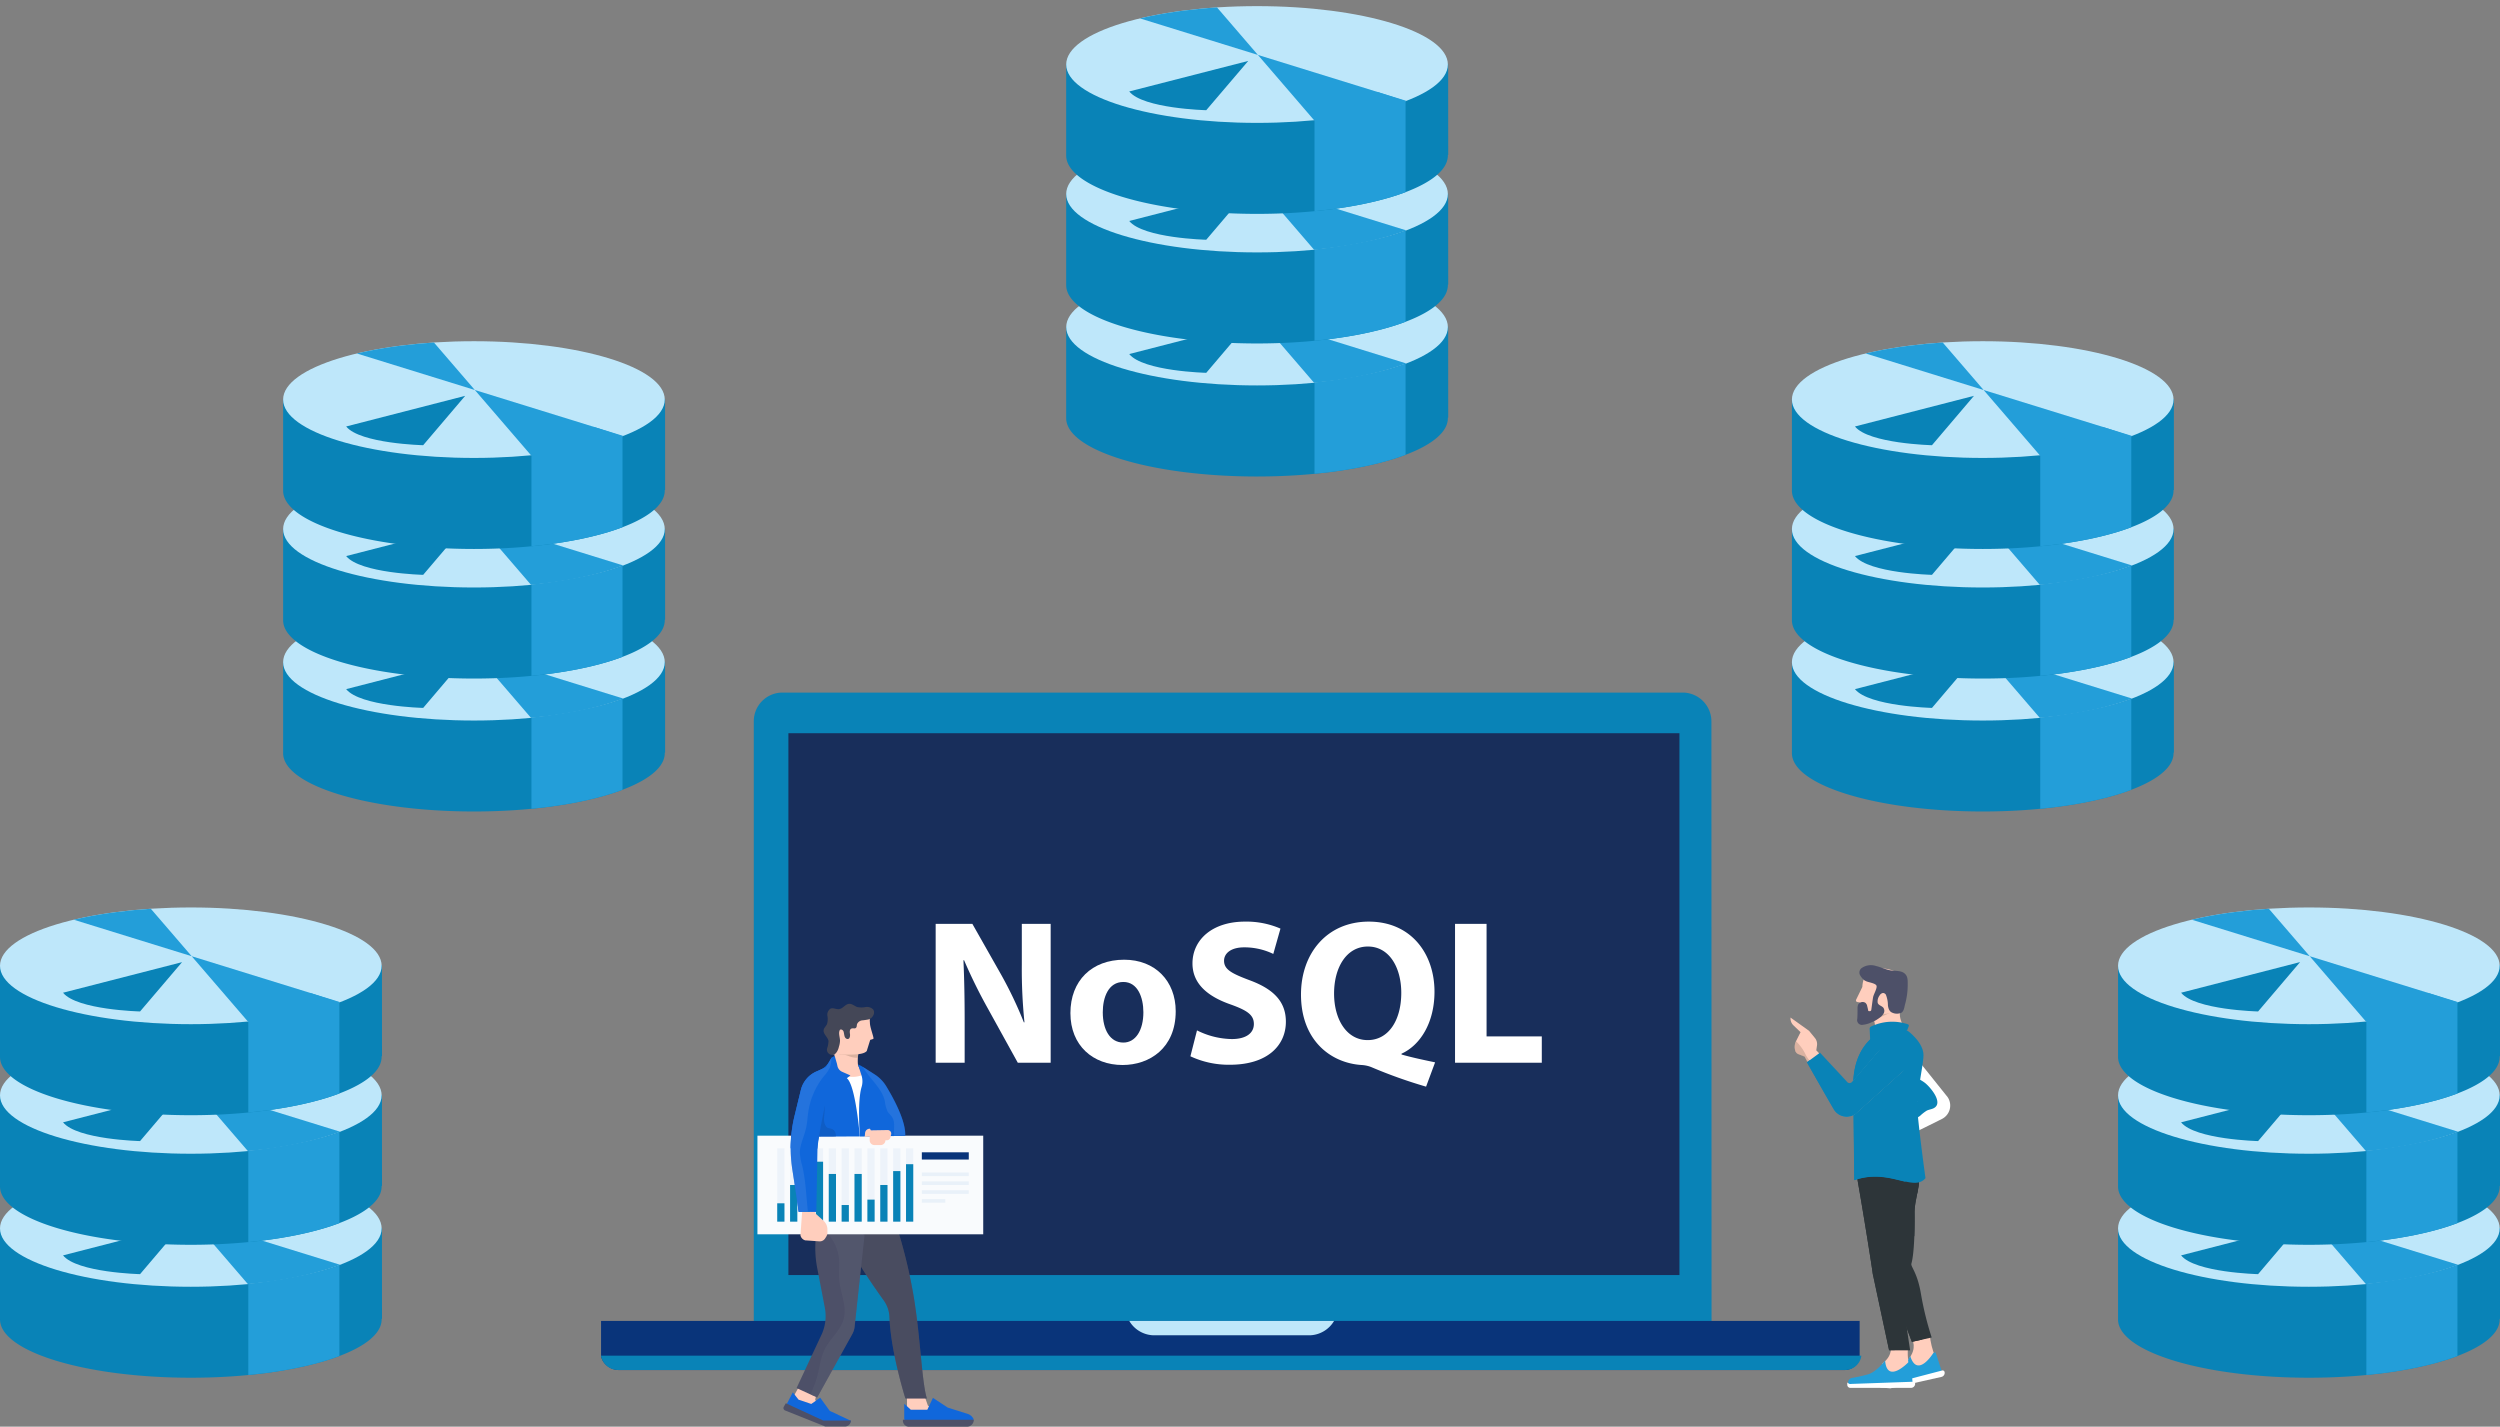 <svg xmlns="http://www.w3.org/2000/svg" xmlns:xlink="http://www.w3.org/1999/xlink" viewBox="0 0 697.58 398.09"><rect x="0" y="0" width="697.58" height="398.09" fill="#808080" stroke="none"/><defs><style>.cls-1{fill:#bee7fa;}.cls-2{fill:none;}.cls-3{fill:#0983b7;}.cls-4{fill:#09347a;}.cls-5{fill:#182e5b;}.cls-6{fill:#fff;}.cls-7{clip-path:url(#clip-path);}.cls-8{fill:#239ed9;}.cls-9{clip-path:url(#clip-path-2);}.cls-10{clip-path:url(#clip-path-3);}.cls-11{clip-path:url(#clip-path-4);}.cls-12{clip-path:url(#clip-path-5);}.cls-13{clip-path:url(#clip-path-6);}.cls-14{clip-path:url(#clip-path-7);}.cls-15{clip-path:url(#clip-path-8);}.cls-16{clip-path:url(#clip-path-9);}.cls-17{clip-path:url(#clip-path-10);}.cls-18{clip-path:url(#clip-path-11);}.cls-19{clip-path:url(#clip-path-12);}.cls-20{clip-path:url(#clip-path-13);}.cls-21{clip-path:url(#clip-path-14);}.cls-22{clip-path:url(#clip-path-15);}.cls-23{clip-path:url(#clip-path-16);}.cls-24{clip-path:url(#clip-path-17);}.cls-25{clip-path:url(#clip-path-18);}.cls-26{clip-path:url(#clip-path-19);}.cls-27{clip-path:url(#clip-path-20);}.cls-28{clip-path:url(#clip-path-21);}.cls-29{clip-path:url(#clip-path-22);}.cls-30{clip-path:url(#clip-path-23);}.cls-31{clip-path:url(#clip-path-24);}.cls-32{clip-path:url(#clip-path-25);}.cls-33{clip-path:url(#clip-path-26);}.cls-34{clip-path:url(#clip-path-27);}.cls-35{clip-path:url(#clip-path-28);}.cls-36{clip-path:url(#clip-path-29);}.cls-37{clip-path:url(#clip-path-30);}.cls-38{fill:#ffcebd;}.cls-39{fill:#1067db;}.cls-40{fill:#4d5068;}.cls-41,.cls-46{fill:#444757;}.cls-41,.cls-42,.cls-45{opacity:0.4;}.cls-43{fill:#5b5e74;}.cls-44{fill:#f9fbfd;}.cls-45,.cls-53{fill:#a58877;}.cls-47{fill:#edf3fa;}.cls-48{fill:#e6e7e8;}.cls-49{fill:#e9f1f9;}.cls-50{fill:#0c4da4;}.cls-51{fill:#4085e2;}.cls-52{fill:#2d3539;}</style><clipPath id="clip-path"><path class="cls-1" d="M697.49,342.77c0,9-23.84,16.28-53.24,16.28S591,351.76,591,342.77s23.84-16.29,53.25-16.29S697.49,333.78,697.49,342.77Z"/></clipPath><clipPath id="clip-path-2"><path class="cls-2" d="M697.58,342.62H676V355.1a158.33,158.33,0,0,0-63.44,0V342.62H591V368h0s0,.1,0,.15c0,9,23.84,16.28,53.25,16.28s53.24-7.28,53.24-16.27c0-.06,0-.16,0-.16h.1Z"/></clipPath><clipPath id="clip-path-3"><path class="cls-1" d="M697.49,305.64c0,9-23.84,16.29-53.24,16.29S591,314.64,591,305.64s23.84-16.28,53.25-16.28S697.49,296.65,697.49,305.64Z"/></clipPath><clipPath id="clip-path-4"><path class="cls-2" d="M697.58,305.51H676V318a158.33,158.33,0,0,0-63.44,0V305.51H591v25.41h0s0,.09,0,.14c0,9,23.84,16.28,53.25,16.28s53.24-7.28,53.24-16.27c0-.06,0-.15,0-.15h.1Z"/></clipPath><clipPath id="clip-path-5"><path class="cls-1" d="M697.49,269.49c0,9-23.84,16.29-53.24,16.29S591,278.49,591,269.49s23.84-16.28,53.25-16.28S697.49,260.5,697.49,269.49Z"/></clipPath><clipPath id="clip-path-6"><path class="cls-2" d="M697.58,269.31H676v12.51a158.33,158.33,0,0,0-63.44,0V269.31H591v25.41h0s0,.12,0,.17c0,9,23.84,16.29,53.25,16.29s53.24-7.3,53.24-16.29c0-.06,0-.17,0-.17h.1Z"/></clipPath><clipPath id="clip-path-7"><path class="cls-1" d="M106.49,342.77c0,9-23.84,16.28-53.24,16.28S0,351.76,0,342.77s23.84-16.29,53.25-16.29S106.49,333.78,106.49,342.77Z"/></clipPath><clipPath id="clip-path-8"><path class="cls-2" d="M106.58,342.62H85V355.1a146.78,146.78,0,0,0-31.72-3.21,145.56,145.56,0,0,0-31.72,3.21V342.62H0V368H0s0,.1,0,.15c0,9,23.84,16.28,53.25,16.28s53.24-7.28,53.24-16.27c0-.06,0-.16,0-.16h.1Z"/></clipPath><clipPath id="clip-path-9"><path class="cls-1" d="M106.49,305.64c0,9-23.84,16.29-53.24,16.29S0,314.64,0,305.64s23.84-16.28,53.25-16.28S106.49,296.65,106.49,305.64Z"/></clipPath><clipPath id="clip-path-10"><path class="cls-2" d="M106.58,305.51H85V318a146.78,146.78,0,0,0-31.72-3.21A145.56,145.56,0,0,0,21.57,318V305.51H0v25.41H0s0,.09,0,.14c0,9,23.84,16.28,53.25,16.28s53.24-7.28,53.24-16.27c0-.06,0-.15,0-.15h.1Z"/></clipPath><clipPath id="clip-path-11"><path class="cls-1" d="M106.49,269.49c0,9-23.84,16.29-53.24,16.29S0,278.49,0,269.49s23.84-16.28,53.25-16.28S106.49,260.5,106.49,269.49Z"/></clipPath><clipPath id="clip-path-12"><path class="cls-2" d="M106.58,269.31H85v12.51a147.41,147.41,0,0,0-31.72-3.21,146.18,146.18,0,0,0-31.72,3.21V269.31H0v25.41H0s0,.12,0,.17c0,9,23.84,16.29,53.25,16.29s53.24-7.3,53.24-16.29c0-.06,0-.17,0-.17h.1Z"/></clipPath><clipPath id="clip-path-13"><path class="cls-1" d="M606.49,184.77c0,9-23.84,16.28-53.24,16.28S500,193.76,500,184.77s23.84-16.29,53.25-16.29S606.49,175.78,606.49,184.77Z"/></clipPath><clipPath id="clip-path-14"><path class="cls-2" d="M606.58,184.62H585V197.1a158.33,158.33,0,0,0-63.44,0V184.62H500V210h0s0,.1,0,.15c0,9,23.84,16.28,53.25,16.28s53.24-7.28,53.24-16.27c0-.06,0-.16,0-.16h.1Z"/></clipPath><clipPath id="clip-path-15"><path class="cls-1" d="M606.49,147.64c0,9-23.84,16.29-53.24,16.29S500,156.64,500,147.64s23.84-16.28,53.25-16.28S606.49,138.65,606.49,147.64Z"/></clipPath><clipPath id="clip-path-16"><path class="cls-2" d="M606.58,147.51H585V160a158.33,158.33,0,0,0-63.44,0V147.51H500v25.41h0s0,.09,0,.14c0,9,23.84,16.28,53.25,16.28s53.24-7.28,53.24-16.27c0-.06,0-.15,0-.15h.1Z"/></clipPath><clipPath id="clip-path-17"><path class="cls-1" d="M606.49,111.49c0,9-23.84,16.29-53.24,16.29S500,120.49,500,111.49s23.84-16.28,53.25-16.28S606.49,102.5,606.49,111.49Z"/></clipPath><clipPath id="clip-path-18"><path class="cls-2" d="M606.58,111.31H585v12.51a158.33,158.33,0,0,0-63.44,0V111.31H500v25.41h0s0,.12,0,.17c0,9,23.84,16.29,53.25,16.29s53.24-7.3,53.24-16.29c0-.06,0-.17,0-.17h.1Z"/></clipPath><clipPath id="clip-path-19"><path class="cls-1" d="M404,91.27c0,9-23.84,16.28-53.24,16.28s-53.25-7.29-53.25-16.28S321.34,75,350.75,75,404,82.28,404,91.27Z"/></clipPath><clipPath id="clip-path-20"><path class="cls-2" d="M404.08,91.12H382.51V103.6a158.33,158.33,0,0,0-63.44,0V91.12H297.5v25.41h0s0,.1,0,.15c0,9,23.84,16.28,53.25,16.28S404,125.68,404,116.69c0-.06,0-.16,0-.16h.1Z"/></clipPath><clipPath id="clip-path-21"><path class="cls-1" d="M404,54.14c0,9-23.84,16.29-53.24,16.29S297.5,63.14,297.5,54.14s23.84-16.28,53.25-16.28S404,45.15,404,54.14Z"/></clipPath><clipPath id="clip-path-22"><path class="cls-2" d="M404.08,54H382.51V66.47a158.33,158.33,0,0,0-63.44,0V54H297.5V79.42h0s0,.09,0,.14c0,9,23.84,16.28,53.25,16.28S404,88.56,404,79.57c0-.06,0-.15,0-.15h.1Z"/></clipPath><clipPath id="clip-path-23"><path class="cls-1" d="M404,18c0,9-23.84,16.29-53.24,16.29S297.5,27,297.5,18,321.34,1.71,350.75,1.71,404,9,404,18Z"/></clipPath><clipPath id="clip-path-24"><path class="cls-2" d="M404.08,17.81H382.51V30.32a158.33,158.33,0,0,0-63.44,0V17.81H297.5V43.22h0s0,.12,0,.17c0,9,23.84,16.29,53.25,16.29S404,52.38,404,43.39c0-.06,0-.17,0-.17h.1Z"/></clipPath><clipPath id="clip-path-25"><path class="cls-1" d="M185.49,184.77c0,9-23.84,16.28-53.24,16.28S79,193.76,79,184.77s23.84-16.29,53.25-16.29S185.49,175.78,185.49,184.77Z"/></clipPath><clipPath id="clip-path-26"><path class="cls-2" d="M185.58,184.62H164V197.1a146.78,146.78,0,0,0-31.72-3.21,145.56,145.56,0,0,0-31.72,3.21V184.62H79V210h0s0,.1,0,.15c0,9,23.84,16.28,53.25,16.28s53.24-7.28,53.24-16.27c0-.06,0-.16,0-.16h.1Z"/></clipPath><clipPath id="clip-path-27"><path class="cls-1" d="M185.49,147.64c0,9-23.84,16.29-53.24,16.29S79,156.64,79,147.64s23.84-16.28,53.25-16.28S185.49,138.65,185.49,147.64Z"/></clipPath><clipPath id="clip-path-28"><path class="cls-2" d="M185.58,147.51H164V160a146.78,146.78,0,0,0-31.72-3.21A145.56,145.56,0,0,0,100.57,160V147.51H79v25.41h0s0,.09,0,.14c0,9,23.84,16.28,53.25,16.28s53.24-7.28,53.24-16.27c0-.06,0-.15,0-.15h.1Z"/></clipPath><clipPath id="clip-path-29"><path class="cls-1" d="M185.49,111.49c0,9-23.84,16.29-53.24,16.29S79,120.49,79,111.49s23.84-16.28,53.25-16.28S185.49,102.5,185.49,111.49Z"/></clipPath><clipPath id="clip-path-30"><path class="cls-2" d="M185.58,111.31H164v12.51a147.41,147.41,0,0,0-31.72-3.21,146.18,146.18,0,0,0-31.72,3.21V111.31H79v25.41h0s0,.12,0,.17c0,9,23.84,16.29,53.25,16.29s53.24-7.3,53.24-16.29c0-.06,0-.17,0-.17h.1Z"/></clipPath></defs><title>Nosql database</title><g id="Layer_2" data-name="Layer 2"><g id="Layer_1-2" data-name="Layer 1"><path class="cls-3" d="M477.58,372.74a8.05,8.05,0,0,1-8,8.09H218.33a8,8,0,0,1-8-8.09V201.34a8,8,0,0,1,8-8.09H469.54a8.05,8.05,0,0,1,8,8.09Z"/><path class="cls-4" d="M167.71,368.58v9.48c0,2,2.3,4.23,5,4.23H514.61a4.23,4.23,0,0,0,4.29-4.23v-9.48Z"/><path class="cls-3" d="M167.69,378.27a4.86,4.86,0,0,0,5.05,4H514.61a4.56,4.56,0,0,0,4.77-4Z"/><path class="cls-1" d="M315.1,368.58a8.14,8.14,0,0,0,6.52,4h44.11a8.14,8.14,0,0,0,6.52-4Z"/><rect class="cls-5" x="219.99" y="204.59" width="248.63" height="151.19"/><path class="cls-6" d="M261.08,296.54V257.79h10.24l8.05,14.2a111.33,111.33,0,0,1,6.32,13.28h.17a144.94,144.94,0,0,1-.74-16.15V257.79h8.05v38.75H284l-8.28-15A144.78,144.78,0,0,1,269,267.91l-.17.06c.23,5.11.34,10.58.34,16.9v11.67Z"/><path class="cls-6" d="M328.06,282.17c0,10.29-7.3,15-14.83,15-8.22,0-14.55-5.4-14.55-14.48s6-14.9,15-14.9C322.31,267.79,328.06,273.72,328.06,282.17Zm-20.35.29c0,4.82,2,8.45,5.75,8.45,3.39,0,5.58-3.4,5.58-8.45,0-4.2-1.61-8.46-5.58-8.46C309.26,274,307.71,278.32,307.71,282.46Z"/><path class="cls-6" d="M334,287.51a22.33,22.33,0,0,0,9.72,2.42c4,0,6.15-1.67,6.15-4.2s-1.84-3.79-6.5-5.46c-6.44-2.24-10.63-5.81-10.63-11.44,0-6.61,5.52-11.67,14.66-11.67a23.83,23.83,0,0,1,9.89,1.95l-2,7.07a18.51,18.51,0,0,0-8.11-1.84c-3.79,0-5.63,1.73-5.63,3.74,0,2.47,2.18,3.57,7.19,5.46,6.84,2.53,10.06,6.1,10.06,11.56,0,6.5-5,12-15.64,12a25.28,25.28,0,0,1-11-2.36Z"/><path class="cls-6" d="M397.92,303.21a135.22,135.22,0,0,1-15.3-5.46,8.64,8.64,0,0,0-2.7-.58c-8.74-.57-16.9-7-16.9-19.66,0-11.61,7.36-20.35,18.91-20.35,11.85,0,18.34,9,18.34,19.55,0,8.79-4.08,15-9.2,17.3v.23c3,.86,6.33,1.55,9.37,2.19ZM391,277.05c0-7.07-3.34-12.94-9.32-12.94s-9.43,5.87-9.43,13.11,3.51,13,9.37,13S391,284.64,391,277.05Z"/><path class="cls-6" d="M406,257.79h8.8v31.39h15.41v7.36H406Z"/><path class="cls-3" d="M697.58,342.62H676V355.1a158.33,158.33,0,0,0-63.44,0V342.62H591V368h0s0,.1,0,.15c0,9,23.84,16.28,53.25,16.28s53.24-7.28,53.24-16.27c0-.06,0-.16,0-.16h.1Z"/><path class="cls-1" d="M697.49,342.77c0,9-23.84,16.28-53.24,16.28S591,351.76,591,342.77s23.84-16.29,53.25-16.29S697.49,333.78,697.49,342.77Z"/><g class="cls-7"><polygon class="cls-8" points="603.46 327.39 689.92 354.16 663.54 362.22 631.3 324.77 603.46 327.39"/></g><g class="cls-9"><path class="cls-8" d="M685.7,389.42H660.29V358.29c19.92-2.5,25.41-5.31,25.41-5.31Z"/></g><path class="cls-3" d="M608.59,350.29c3.9,4.81,21.49,5.24,21.49,5.24l11.72-13.79Z"/><path class="cls-3" d="M697.58,305.51H676V318a158.33,158.33,0,0,0-63.44,0V305.51H591v25.41h0s0,.09,0,.14c0,9,23.84,16.28,53.25,16.28s53.24-7.28,53.24-16.27c0-.06,0-.15,0-.15h.1Z"/><path class="cls-1" d="M697.49,305.64c0,9-23.84,16.29-53.24,16.29S591,314.64,591,305.64s23.84-16.28,53.25-16.28S697.49,296.65,697.49,305.64Z"/><g class="cls-10"><polygon class="cls-8" points="603.46 290.27 689.92 317.03 663.54 325.1 631.3 287.65 603.46 290.27"/></g><g class="cls-11"><path class="cls-8" d="M685.7,352.31H660.29V321.17c19.92-2.5,25.41-5.31,25.41-5.31Z"/></g><path class="cls-3" d="M608.59,313.16c3.9,4.81,21.49,5.24,21.49,5.24l11.72-13.78Z"/><path class="cls-3" d="M697.58,269.31H676v12.51a158.33,158.33,0,0,0-63.44,0V269.31H591v25.41h0s0,.12,0,.17c0,9,23.84,16.29,53.25,16.29s53.24-7.3,53.24-16.29c0-.06,0-.17,0-.17h.1Z"/><path class="cls-1" d="M697.49,269.49c0,9-23.84,16.29-53.24,16.29S591,278.49,591,269.49s23.84-16.28,53.25-16.28S697.49,260.5,697.49,269.49Z"/><g class="cls-12"><polygon class="cls-8" points="603.46 254.12 689.92 280.88 663.54 288.95 631.3 251.5 603.46 254.12"/></g><g class="cls-13"><polygon class="cls-8" points="685.7 316.3 660.29 316.3 660.29 277.17 677.84 277.17 685.7 279.71 685.7 316.3"/></g><path class="cls-3" d="M608.59,277c3.9,4.8,21.49,5.23,21.49,5.23l11.72-13.78Z"/><path class="cls-3" d="M106.58,342.62H85V355.1a146.78,146.78,0,0,0-31.72-3.21,145.56,145.56,0,0,0-31.72,3.21V342.62H0V368H0s0,.1,0,.15c0,9,23.84,16.28,53.25,16.28s53.24-7.28,53.24-16.27c0-.06,0-.16,0-.16h.1Z"/><path class="cls-1" d="M106.49,342.77c0,9-23.84,16.28-53.24,16.28S0,351.76,0,342.77s23.84-16.29,53.25-16.29S106.49,333.78,106.49,342.77Z"/><g class="cls-14"><polygon class="cls-8" points="12.46 327.39 98.92 354.16 72.54 362.22 40.3 324.77 12.46 327.39"/></g><g class="cls-15"><path class="cls-8" d="M94.7,389.42H69.29V358.29C89.21,355.79,94.7,353,94.7,353Z"/></g><path class="cls-3" d="M17.59,350.29c3.9,4.81,21.49,5.24,21.49,5.24L50.8,341.74Z"/><path class="cls-3" d="M106.58,305.51H85V318a146.78,146.78,0,0,0-31.72-3.21A145.56,145.56,0,0,0,21.57,318V305.51H0v25.41H0s0,.09,0,.14c0,9,23.84,16.28,53.25,16.28s53.24-7.28,53.24-16.27c0-.06,0-.15,0-.15h.1Z"/><path class="cls-1" d="M106.49,305.64c0,9-23.84,16.29-53.24,16.29S0,314.64,0,305.64s23.84-16.28,53.25-16.28S106.49,296.65,106.49,305.64Z"/><g class="cls-16"><polygon class="cls-8" points="12.46 290.27 98.92 317.03 72.54 325.1 40.3 287.65 12.46 290.27"/></g><g class="cls-17"><path class="cls-8" d="M94.7,352.31H69.29V321.17c19.92-2.5,25.41-5.31,25.41-5.31Z"/></g><path class="cls-3" d="M17.59,313.16c3.9,4.81,21.49,5.24,21.49,5.24L50.8,304.62Z"/><path class="cls-3" d="M106.58,269.31H85v12.51a147.41,147.41,0,0,0-31.72-3.21,146.18,146.18,0,0,0-31.72,3.21V269.31H0v25.41H0s0,.12,0,.17c0,9,23.84,16.29,53.25,16.29s53.24-7.3,53.24-16.29c0-.06,0-.17,0-.17h.1Z"/><path class="cls-1" d="M106.49,269.49c0,9-23.84,16.29-53.24,16.29S0,278.49,0,269.49s23.84-16.28,53.25-16.28S106.49,260.5,106.49,269.49Z"/><g class="cls-18"><polygon class="cls-8" points="12.46 254.12 98.92 280.88 72.54 288.95 40.3 251.5 12.46 254.12"/></g><g class="cls-19"><polygon class="cls-8" points="94.7 316.3 69.29 316.3 69.29 277.17 86.84 277.17 94.7 279.71 94.7 316.3"/></g><path class="cls-3" d="M17.59,277c3.9,4.8,21.49,5.23,21.49,5.23L50.8,268.47Z"/><path class="cls-3" d="M606.58,184.62H585V197.1a158.33,158.33,0,0,0-63.44,0V184.62H500V210h0s0,.1,0,.15c0,9,23.84,16.28,53.25,16.28s53.24-7.28,53.24-16.27c0-.06,0-.16,0-.16h.1Z"/><path class="cls-1" d="M606.49,184.77c0,9-23.84,16.28-53.24,16.28S500,193.76,500,184.77s23.84-16.29,53.25-16.29S606.49,175.78,606.49,184.77Z"/><g class="cls-20"><polygon class="cls-8" points="512.46 169.39 598.92 196.16 572.54 204.22 540.3 166.77 512.46 169.39"/></g><g class="cls-21"><path class="cls-8" d="M594.7,231.42H569.29V200.29c19.92-2.5,25.41-5.31,25.41-5.31Z"/></g><path class="cls-3" d="M517.59,192.29c3.9,4.81,21.49,5.24,21.49,5.24l11.72-13.79Z"/><path class="cls-3" d="M606.58,147.51H585V160a158.33,158.33,0,0,0-63.44,0V147.51H500v25.41h0s0,.09,0,.14c0,9,23.84,16.28,53.25,16.28s53.24-7.28,53.24-16.27c0-.06,0-.15,0-.15h.1Z"/><path class="cls-1" d="M606.49,147.64c0,9-23.84,16.29-53.24,16.29S500,156.64,500,147.64s23.84-16.28,53.25-16.28S606.49,138.65,606.49,147.64Z"/><g class="cls-22"><polygon class="cls-8" points="512.46 132.27 598.92 159.03 572.54 167.1 540.3 129.65 512.46 132.27"/></g><g class="cls-23"><path class="cls-8" d="M594.7,194.31H569.29V163.17c19.92-2.5,25.41-5.31,25.41-5.31Z"/></g><path class="cls-3" d="M517.59,155.16c3.9,4.81,21.49,5.24,21.49,5.24l11.72-13.78Z"/><path class="cls-3" d="M606.58,111.31H585v12.51a158.33,158.33,0,0,0-63.44,0V111.31H500v25.41h0s0,.12,0,.17c0,9,23.84,16.29,53.25,16.29s53.24-7.3,53.24-16.29c0-.06,0-.17,0-.17h.1Z"/><path class="cls-1" d="M606.49,111.49c0,9-23.84,16.29-53.24,16.29S500,120.49,500,111.49s23.84-16.28,53.25-16.28S606.49,102.5,606.49,111.49Z"/><g class="cls-24"><polygon class="cls-8" points="512.46 96.12 598.92 122.89 572.54 130.95 540.3 93.5 512.46 96.12"/></g><g class="cls-25"><polygon class="cls-8" points="594.7 158.29 569.29 158.29 569.29 119.17 586.84 119.17 594.7 121.71 594.7 158.29"/></g><path class="cls-3" d="M517.59,119c3.9,4.8,21.49,5.23,21.49,5.23l11.72-13.78Z"/><path class="cls-3" d="M404.08,91.12H382.51V103.6a158.33,158.33,0,0,0-63.44,0V91.12H297.5v25.41h0s0,.1,0,.15c0,9,23.84,16.28,53.25,16.28S404,125.68,404,116.69c0-.06,0-.16,0-.16h.1Z"/><path class="cls-1" d="M404,91.27c0,9-23.84,16.28-53.24,16.28s-53.25-7.29-53.25-16.28S321.34,75,350.75,75,404,82.28,404,91.27Z"/><g class="cls-26"><polygon class="cls-8" points="309.96 75.89 396.42 102.66 370.04 110.72 337.8 73.27 309.96 75.89"/></g><g class="cls-27"><path class="cls-8" d="M392.2,137.92H366.79V106.79c19.92-2.5,25.41-5.31,25.41-5.31Z"/></g><path class="cls-3" d="M315.09,98.79c3.9,4.81,21.49,5.24,21.49,5.24L348.3,90.24Z"/><path class="cls-3" d="M404.08,54H382.51V66.47a158.33,158.33,0,0,0-63.44,0V54H297.5V79.42h0s0,.09,0,.14c0,9,23.84,16.28,53.25,16.28S404,88.56,404,79.57c0-.06,0-.15,0-.15h.1Z"/><path class="cls-1" d="M404,54.14c0,9-23.84,16.29-53.24,16.29S297.5,63.14,297.5,54.14s23.84-16.28,53.25-16.28S404,45.15,404,54.14Z"/><g class="cls-28"><polygon class="cls-8" points="309.96 38.77 396.42 65.53 370.04 73.6 337.8 36.15 309.96 38.77"/></g><g class="cls-29"><path class="cls-8" d="M392.2,100.81H366.79V69.67c19.92-2.5,25.41-5.31,25.41-5.31Z"/></g><path class="cls-3" d="M315.09,61.66c3.9,4.81,21.49,5.24,21.49,5.24L348.3,53.12Z"/><path class="cls-3" d="M404.08,17.81H382.51V30.32a158.33,158.33,0,0,0-63.44,0V17.81H297.5V43.22h0s0,.12,0,.17c0,9,23.84,16.29,53.25,16.29S404,52.38,404,43.39c0-.06,0-.17,0-.17h.1Z"/><path class="cls-1" d="M404,18c0,9-23.84,16.29-53.24,16.29S297.5,27,297.5,18,321.34,1.71,350.75,1.71,404,9,404,18Z"/><g class="cls-30"><polygon class="cls-8" points="309.96 2.62 396.42 29.39 370.04 37.45 337.8 0 309.96 2.62"/></g><g class="cls-31"><polygon class="cls-8" points="392.2 64.8 366.79 64.8 366.79 25.67 384.34 25.67 392.2 28.21 392.2 64.8"/></g><path class="cls-3" d="M315.09,25.52c3.9,4.8,21.49,5.23,21.49,5.23L348.3,17Z"/><path class="cls-3" d="M185.58,184.62H164V197.1a146.78,146.78,0,0,0-31.72-3.21,145.56,145.56,0,0,0-31.72,3.21V184.62H79V210h0s0,.1,0,.15c0,9,23.84,16.28,53.25,16.28s53.24-7.28,53.24-16.27c0-.06,0-.16,0-.16h.1Z"/><path class="cls-1" d="M185.49,184.77c0,9-23.84,16.28-53.24,16.28S79,193.76,79,184.77s23.84-16.29,53.25-16.29S185.49,175.78,185.49,184.77Z"/><g class="cls-32"><polygon class="cls-8" points="91.46 169.39 177.92 196.16 151.54 204.22 119.3 166.77 91.46 169.39"/></g><g class="cls-33"><path class="cls-8" d="M173.7,231.42H148.29V200.29c19.92-2.5,25.41-5.31,25.41-5.31Z"/></g><path class="cls-3" d="M96.59,192.29c3.9,4.81,21.49,5.24,21.49,5.24l11.72-13.79Z"/><path class="cls-3" d="M185.58,147.51H164V160a146.78,146.78,0,0,0-31.72-3.21A145.56,145.56,0,0,0,100.57,160V147.51H79v25.41h0s0,.09,0,.14c0,9,23.84,16.28,53.25,16.28s53.24-7.28,53.24-16.27c0-.06,0-.15,0-.15h.1Z"/><path class="cls-1" d="M185.49,147.64c0,9-23.84,16.29-53.24,16.29S79,156.64,79,147.64s23.84-16.28,53.25-16.28S185.49,138.65,185.49,147.64Z"/><g class="cls-34"><polygon class="cls-8" points="91.46 132.27 177.92 159.03 151.54 167.1 119.3 129.65 91.46 132.27"/></g><g class="cls-35"><path class="cls-8" d="M173.7,194.31H148.29V163.17c19.92-2.5,25.41-5.31,25.41-5.31Z"/></g><path class="cls-3" d="M96.59,155.16c3.9,4.81,21.49,5.24,21.49,5.24l11.72-13.78Z"/><path class="cls-3" d="M185.58,111.31H164v12.51a147.41,147.41,0,0,0-31.72-3.21,146.18,146.18,0,0,0-31.72,3.21V111.31H79v25.41h0s0,.12,0,.17c0,9,23.84,16.29,53.25,16.29s53.24-7.3,53.24-16.29c0-.06,0-.17,0-.17h.1Z"/><path class="cls-1" d="M185.49,111.49c0,9-23.84,16.29-53.24,16.29S79,120.49,79,111.49s23.84-16.28,53.25-16.28S185.49,102.5,185.49,111.49Z"/><g class="cls-36"><polygon class="cls-8" points="91.46 96.12 177.92 122.89 151.54 130.95 119.3 93.5 91.46 96.12"/></g><g class="cls-37"><polygon class="cls-8" points="173.7 158.29 148.29 158.29 148.29 119.17 165.84 119.17 173.7 121.71 173.7 158.29"/></g><path class="cls-3" d="M96.59,119c3.9,4.8,21.49,5.23,21.49,5.23l11.72-13.78Z"/><polygon class="cls-38" points="253.08 394.5 262.22 394.5 258.91 392.2 258.17 390.08 253.08 390.08 253.08 394.5"/><path class="cls-39" d="M252.31,391.69v4a1.36,1.36,0,0,0,1.36,1.36H266.4l5.33-.92h0a2.77,2.77,0,0,0-1.74-1.62l-5.53-1.74-4.14-2.72-1.57,3.31h-4.6Z"/><path class="cls-40" d="M253.6,398.09h16.2a1.93,1.93,0,0,0,1.93-1.93H251.94v.27A1.67,1.67,0,0,0,253.6,398.09Z"/><path class="cls-40" d="M250.36,342.69a145.26,145.26,0,0,1,4.74,20c1.73,10.85,2.16,23.21,3.53,27.52h-6s-4.09-12.94-4.44-22.7a8.58,8.58,0,0,0-1.65-4.73c-3.54-4.91-11.57-16.52-11.26-20.45Z"/><path class="cls-41" d="M250.36,342.69a145.26,145.26,0,0,1,4.74,20c1.73,10.85,2.16,23.21,3.53,27.52h-6s-4.09-12.94-4.44-22.7a8.58,8.58,0,0,0-1.65-4.73c-3.54-4.91-11.57-16.52-11.26-20.45Z"/><polygon class="cls-38" points="221.1 390.26 229.05 394.23 227.47 390.52 227.97 388.33 223.66 385.62 221.1 390.26"/><path class="cls-39" d="M221.22,388.51,219.41,392a1.26,1.26,0,0,0,.71,1.77l11.41,3.87h5.16a2.54,2.54,0,0,0,.74-1.2l-5.9-2.76L228.86,390l-2.49,1.75-3.55-1.2Z"/><path class="cls-40" d="M219.27,391.55l-.58,1a.73.73,0,0,0,.34,1l11.22,4.48h5.52a1.66,1.66,0,0,0,1.66-1.66h-7.74Z"/><path class="cls-40" d="M228.29,340.27l-.53,4a29.5,29.5,0,0,0,.27,9.56l2.12,11.05a12.39,12.39,0,0,1-.79,7.26l-7.09,15.17,5.74,2.64,9.82-17.72a5.31,5.31,0,0,0,.62-1.95l3.14-29.07Z"/><g class="cls-42"><path class="cls-43" d="M239.2,342.65c-.57-.6-1.17-1.2-1.8-1.75l-9.11-.63-.21,1.59a12.47,12.47,0,0,1,6.06,9.62c.13,1.75-.13,3.51,0,5.26.25,3.84,2.28,7.66,1.26,11.37-.86,3.13-3.67,5.31-5.17,8.2s-1.56,6.21-2.64,9.24c-.41,1.17-1,2.36-1.35,3.55l1.78.82,9.82-17.72a5.31,5.31,0,0,0,.62-1.95l2.75-25.42C240.55,344.09,239.88,343.36,239.2,342.65Z"/></g><path class="cls-38" d="M240.64,317.09l-9.18,0,1.46-24h5.46a17.56,17.56,0,0,1,2-.17,2.08,2.08,0,0,0-.93,1.42,12.85,12.85,0,0,0-.07,2.57c0,.73,2.19,4,2.19,4.67S240.64,316.3,240.64,317.09Z"/><path class="cls-6" d="M232.57,299c-.43,7.11-1.11,18.15-1.11,18.15l9.18,0c0-.79,1-14.68,1-15.47a6.72,6.72,0,0,0-.8-1.8C237.6,301.3,234.25,299.92,232.57,299Z"/><rect class="cls-44" x="211.35" y="316.89" width="63" height="27.52"/><path class="cls-45" d="M238.38,293.13h-5.46l1.33,1.1c2.49,0,2.55.78,4.52.92l.62,0a5.68,5.68,0,0,1,.08-.81,2.08,2.08,0,0,1,.93-1.42A17.56,17.56,0,0,0,238.38,293.13Z"/><path class="cls-38" d="M241.85,293.27c-.63.72-2.07.86-3,.93-2.11.16-4.28,0-6.4,0V283h10.29a15.13,15.13,0,0,0,0,2.48c0,1.09,1,3.67,1,4.29,0,.2-.93.35-.93.41Z"/><path class="cls-46" d="M243.63,281.67a2.42,2.42,0,0,0-2.12-.67,5.92,5.92,0,0,1-2.3,0c-.76-.25-1.4-.93-2.2-.9-1.09,0-1.77,1.32-2.85,1.48-.8.11-1.65-.45-2.4-.14a2,2,0,0,0-.89,2,4.89,4.89,0,0,1-.11,2.32c-.26.57-.81,1-.93,1.61-.22,1.14,1.18,2,1.35,3.12a6.9,6.9,0,0,1-.4,2.08,1.41,1.41,0,0,0,.65,1.54h0a1.39,1.39,0,0,0,1.8-.24,4,4,0,0,0,.85-1.78,6,6,0,0,0,.31-1.66c0-1.06-.56-2.22,0-3.1.39-.22.88.13,1,.54s.15.88.28,1.31.53.83,1,.72.58-.86.5-1.41-.12-1.25.38-1.47.9.08,1.24-.18.24-.69.35-1.06a1.76,1.76,0,0,1,1.4-1.06,18.33,18.33,0,0,0,1.83-.27C243.51,284.09,244.35,282.62,243.63,281.67Z"/><path class="cls-39" d="M232.92,294.68l-.9.47-.56,1a6.12,6.12,0,0,1-2.76,2.47l-1,.43a7.61,7.61,0,0,0-4.26,5.13l-1.74,7.15a38.68,38.68,0,0,0-.66,15l1.8,11.84h4.9l.32-17.62a16.06,16.06,0,0,1,.28-2.77l.11-.62,11.46-.06s-1.14-14.36-3.62-16.24l1-.78-2.27-1a2.3,2.3,0,0,1-1.36-1.68c-.06-.28-.11-.56-.18-.78Z"/><path class="cls-39" d="M239.4,297l1,.48,3.65,2.33a10.21,10.21,0,0,1,3.18,3.23c2,3.27,5.57,9.74,5.35,13.9l-12.63.2s-.79-9.67.46-13.83a5.4,5.4,0,0,0,0-3.16Z"/><path class="cls-38" d="M241.28,317.23l.11-1.13a1.3,1.3,0,0,1,1.35-1.15h0l.26.45,4.66-.08a1,1,0,0,1,1,1.23l-.22.87a1,1,0,0,1-1,.75h-.38a1.33,1.33,0,0,1-1.33,1.34H244a1.33,1.33,0,0,1-1.33-1.33v-1.06Z"/><rect class="cls-47" x="216.87" y="320.42" width="2.02" height="20.46"/><rect class="cls-47" x="220.46" y="320.42" width="2.02" height="20.46"/><rect class="cls-48" x="224.06" y="320.42" width="2.02" height="20.46"/><rect class="cls-47" x="227.65" y="320.42" width="2.02" height="20.46"/><rect class="cls-47" x="231.25" y="320.42" width="2.02" height="20.46"/><rect class="cls-47" x="234.84" y="320.42" width="2.02" height="20.46"/><rect class="cls-47" x="238.43" y="320.42" width="2.02" height="20.46"/><rect class="cls-47" x="242.03" y="320.42" width="2.02" height="20.46"/><rect class="cls-47" x="245.62" y="320.42" width="2.02" height="20.46"/><rect class="cls-47" x="249.22" y="320.42" width="2.02" height="20.46"/><rect class="cls-47" x="252.81" y="320.42" width="2.02" height="20.46"/><rect class="cls-3" x="216.87" y="335.76" width="2.02" height="5.12"/><rect class="cls-3" x="220.46" y="330.65" width="2.02" height="10.23"/><rect class="cls-3" x="224.06" y="330.65" width="2.02" height="10.23"/><rect class="cls-3" x="227.65" y="324.15" width="2.02" height="16.73"/><rect class="cls-3" x="231.25" y="327.57" width="2.02" height="13.31"/><rect class="cls-3" x="234.84" y="336.24" width="2.02" height="4.64"/><rect class="cls-3" x="238.43" y="327.57" width="2.02" height="13.31"/><rect class="cls-3" x="242.03" y="334.73" width="2.02" height="6.15"/><rect class="cls-3" x="245.62" y="330.65" width="2.02" height="10.23"/><rect class="cls-3" x="249.22" y="326.77" width="2.02" height="14.11"/><rect class="cls-3" x="252.81" y="324.85" width="2.02" height="16.03"/><path class="cls-38" d="M223.82,338.16l-.47,6.52h0a1.87,1.87,0,0,0,1.36,1.43l.18,0,3.74.27a1.77,1.77,0,0,0,1.6-.81l.27-.42a2.31,2.31,0,0,0,.38-1.27v-.8a3.29,3.29,0,0,0-1.09-2.45l-2.34-2.11v-.4Z"/><rect class="cls-4" x="257.22" y="321.53" width="13.1" height="2.02"/><rect class="cls-49" x="257.22" y="327.17" width="13.1" height="1.01"/><rect class="cls-49" x="257.22" y="329.64" width="13.1" height="1.01"/><rect class="cls-49" x="257.22" y="332.11" width="13.1" height="1.01"/><rect class="cls-49" x="257.22" y="334.58" width="6.55" height="1.01"/><g class="cls-42"><path class="cls-50" d="M232.71,315.39c-.56-.58-1.3-.41-1.9-.77a1,1,0,0,1-.2-.15,3.28,3.28,0,0,1-.67-2.13c-.06-1,.75-5.19-.66-5.19s-1.09,2.28-1.19,3.11L227.4,316a8,8,0,0,0,.16,4c.17.41.35.6.53.65v-.08a16.06,16.06,0,0,1,.28-2.77l.11-.62,4.73,0A2.37,2.37,0,0,0,232.71,315.39Z"/></g><path class="cls-39" d="M232.92,294.68l-.9.47-1.55,2.62L227.74,299a7.61,7.61,0,0,0-4.26,5.13l-1.74,7.15a38.68,38.68,0,0,0-.66,15l1.8,11.84h4.9l.32-17.62c0-.93.91-6.21.91-6.21Z"/><g class="cls-42"><path class="cls-51" d="M225.51,310.41a21,21,0,0,1,4.34-10.06,10,10,0,0,0,1.77-2.61,9.73,9.73,0,0,0,.4-2.59l-1.55,2.62L227.74,299a7.61,7.61,0,0,0-4.26,5.13l-1.74,7.15a38.68,38.68,0,0,0-.66,15l1.8,11.84h2.54c-.18-1.94-.35-3.88-.53-5.82a50.86,50.86,0,0,0-1-6.85,17.86,17.86,0,0,1-.7-3.74c0-2.31,1.15-4.43,1.66-6.68C225.25,313.54,225.29,312,225.51,310.41Z"/></g><g class="cls-42"><path class="cls-51" d="M244.05,299.76l-3.32-2.11c1.82,3.33,5.33,5.88,6.17,9.62a9.38,9.38,0,0,0,.75,2.84c.37.61.95,1.07,1.32,1.68.89,1.48.32,3.39.54,5.11v0l3.07-.05c.22-4.16-3.36-10.63-5.35-13.9A10.21,10.21,0,0,0,244.05,299.76Z"/></g><path class="cls-6" d="M528.33,318.88s7.62-3.68,13.54-6.66a4.19,4.19,0,0,0,1.58-6.09l-11-13.75a4.43,4.43,0,0,0-6.17-.76h0a4.43,4.43,0,0,0-.38,6.7l8.66,8.38a.87.87,0,0,1-.16,1.38l-8.54,7Z"/><path class="cls-3" d="M530.55,297.71c.32.34.63.69,1,1,1.56,1.45,3.71,2.09,5.43,3.34,1.5,1.09,5.6,5.82,2.45,7.24-.58.26-1.23.33-1.8.61a11.22,11.22,0,0,0-1.86,1.45c-.87.66-1.93,1-2.73,1.78a19.64,19.64,0,0,0-1.37,1.65,6.94,6.94,0,0,1-4.49,2.24l-1.23-1.93,8.54-7a.87.87,0,0,0,.16-1.38L526,298.32a4.42,4.42,0,0,1-1.12-4.59,22.08,22.08,0,0,1,2.09,1.63,3.41,3.41,0,0,0,1.64.89A4.84,4.84,0,0,1,530.55,297.71Z"/><path class="cls-38" d="M533.49,373.62s1.64,2.55-1,5.66l.94,4.17,7.86-1.75s-2.7-5.42-2.76-9.2Z"/><path class="cls-8" d="M533,378.33s-1.63,3.67-3.78,4.81c0,0-.85.47-1.88,1-.73.37-1.55.05-2.24.31a1.26,1.26,0,0,0-.79,1.46l.1.44,3.35,0,14.23-3.19-1.9-5.82-.63.19S535,384.78,533,378.33Z"/><path class="cls-6" d="M525.2,387.2l2.28.19,14.25-3.19a1.15,1.15,0,0,0,.87-1.37h0a.56.56,0,0,0-.68-.42l-15,3.92-1.7-.11c-.35-.07-.63,0-.89-.2l-.25-.1.14.63A.86.86,0,0,0,525.2,387.2Z"/><path class="cls-52" d="M521.16,326.93l4.77,27.39,7.54,20.11L539,373.2A87.78,87.78,0,0,1,536,361c-1-6-2.9-7.54-2.66-8.41,1.1-3.92.89-14.43.89-14.43a19.12,19.12,0,0,1,.33-3l.51-2.67,1.16-7.86Z"/><path class="cls-52" d="M536.15,325.16l-1.09,7.34-.51,2.67a19.12,19.12,0,0,0-.33,3s.06,3.19-.06,6.7a35.62,35.62,0,0,0-2.25,4.05,20.41,20.41,0,0,0,2.25,20.29,10.7,10.7,0,0,1,2,3.18,5,5,0,0,1,.21,1.38l-2.89.65-7.54-20.11-4.77-27.39,14.66-2.23Z"/><path class="cls-38" d="M527.51,375.14s1,2.84-2.23,5.3v4.27h8.05s-1.62-6.11-.76-9.57Z"/><path class="cls-8" d="M526,379.62s-2.4,3.22-4.75,3.86a41.57,41.57,0,0,1-4.45,1,1.26,1.26,0,0,0-1.09,1.25v.45h18l-.58-6.1-.65.05S526.54,386.35,526,379.62Z"/><path class="cls-6" d="M516.3,387.26h16.94a1.16,1.16,0,0,0,1.15-1.15h0a.56.56,0,0,0-.58-.56l-17.3.61a.9.9,0,0,1-.84-.25l-.22-.15v.65A.85.85,0,0,0,516.3,387.26Z"/><path class="cls-52" d="M534.39,324.64a11.81,11.81,0,0,1-.63,11,12.46,12.46,0,0,0-1.62,5.33c-.35,4.26-.15,8.83-1.15,15.21a31.8,31.8,0,0,1,.88,7.22c-.25,4.75.18,7.18,1.12,13.39h-5.85l-4.46-20.89a6.25,6.25,0,0,1-.18-.86c-.3-2.31-2.52-16.19-3.85-23.8-.53-3-.42-2.66-.3-4Z"/><path class="cls-52" d="M522.5,355c-.3-2.31-2.52-16.19-3.85-23.8-.53-3-.42-2.66-.3-4l15.39-2.47a5.07,5.07,0,0,1,.38.82c.86,2.39,0,5.07-1.32,7.24s-3,4.07-4.19,6.33c-1.9,3.77-1.94,8.17-2,12.39,0,4.63,0,9.32,1.12,13.82a40.56,40.56,0,0,1,1.45,6.19,15.81,15.81,0,0,1-.52,5.21h-1.57l-4.46-20.89A6.25,6.25,0,0,1,522.5,355Z"/><path class="cls-38" d="M521.16,282.11s3,2,1.78,7.15c-.48,2.11,8-3.2,8-3.2s-1.17-2.4-.74-3.64l-6.41-1.84Z"/><path class="cls-45" d="M521.16,282.11a5.17,5.17,0,0,1,1.8,2.83l1.47-1,4.82-2.17-5.42-1.18Z"/><path class="cls-38" d="M522.93,270.11s-1.74.45-2.07,1.18l-.51,1.15a8,8,0,0,0-.7,2.95v0l-1.72,3.53a.46.46,0,0,0,.28.67l.81.14-.25,3.6a1.48,1.48,0,0,0,2.27,1.39l3.23-1.62,6-.7s-.17-3.06,1.15-4.2C531.39,278.22,534.78,269.94,522.93,270.11Z"/><path class="cls-40" d="M532.16,272.73a2.35,2.35,0,0,0-.35-.71c-1-1.38-3-1-4.42-1.28s-2.66-.9-4-1.22a4.51,4.51,0,0,0-4,.65,1.57,1.57,0,0,0-.45,1.77,4.42,4.42,0,0,0,.67,1,4.18,4.18,0,0,0,.51.52,3.69,3.69,0,0,0,.68.37c.61.27,2.49.53,2.79,1.18s-.79,2.42-.94,3.24c-.19,1.13-.32,2.27-.48,3.4a.63.63,0,0,1-.11.35c-.17.21-.49.16-.74.1-.09-.44-.18-.87-.3-1.3a1.53,1.53,0,0,0-.54-1,1.44,1.44,0,0,0-2,.52,2.84,2.84,0,0,0-.17,1.08c0,1,0,1.92-.07,2.88a1.35,1.35,0,0,0,1.64,1.66,7.23,7.23,0,0,0,2.49-.76,8.42,8.42,0,0,0,2-1.13,3.84,3.84,0,0,0,1.21-1.23,1.52,1.52,0,0,0-.07-1.64c-.44-.52-1.33-.64-1.57-1.35a2.71,2.71,0,0,1,.52-2.05,1.36,1.36,0,0,1,.95-.71,1,1,0,0,1,.8.46,8,8,0,0,1,.58,3c.13.9.38,1.73,1.26,2.06a3.08,3.08,0,0,0,2.49,0c.69-.41.83-1.49,1-2.23a21,21,0,0,0,.77-6.26A5.23,5.23,0,0,0,532.16,272.73Z"/><path class="cls-3" d="M517.43,329.28l-.3-27.25h0c.37-9.67,5.61-13.46,9.36-14.94a6.4,6.4,0,0,1,6.58,1.14c1.76,1.56,3.69,3.84,3.64,6.31-.06,2.92-2,11-1.73,15,.51,6.29,2.29,19.21,2.29,19.21C533.86,332.76,527.24,325.84,517.43,329.28Z"/><path class="cls-3" d="M530.22,325.46a7.57,7.57,0,0,1,1.46,4c0,.1,0,.19,0,.29-3.59-.8-8.36-2.51-14.29-.42l-.3-27.25c.37-9.67,5.61-13.46,9.36-14.94a6.33,6.33,0,0,1,3.54-.34,7.73,7.73,0,0,1,.7,6.3,12.23,12.23,0,0,1-1.92,3,20.19,20.19,0,0,0-3.38,5.74,8.85,8.85,0,0,0,.1,6.54c.74,1.57,2.08,2.88,2.39,4.59s-.42,3.3-1,4.9-.91,3.46,0,4.87C527.75,323.87,529.27,324.38,530.22,325.46Z"/><path class="cls-38" d="M524.3,293.26l-7.6,8.89a.86.86,0,0,1-1.35-.08l-8.55-9,.2-1.33a2.71,2.71,0,0,0-.58-2.11l-1.64-2-5.17-3.7v.27a2.63,2.63,0,0,0,.8,1.89l2,1.92-1.24,2.47a3.71,3.71,0,0,0-.23,2.72h0a1.45,1.45,0,0,0,.87.94l1.73.68s5,9.14,8.27,14.7a4.07,4.07,0,0,0,6,1.16l12.67-11.42a4.29,4.29,0,0,0,.36-6h0A4.3,4.3,0,0,0,524.3,293.26Z"/><path class="cls-3" d="M532.34,285.8a13.69,13.69,0,0,0-10.29.65.65.65,0,0,0-.36.62l.17,3.63s6.17-4.16,9.91-3.2a.42.42,0,0,0,.49-.27l.33-.87A.43.43,0,0,0,532.34,285.8Z"/><g class="cls-42"><path class="cls-53" d="M501.79,294.2a1.48,1.48,0,0,1-.87-.94,3.74,3.74,0,0,1,.23-2.73l0,0a13.76,13.76,0,0,1,2.47,3.3,8.94,8.94,0,0,0,1.19,1.94,14.51,14.51,0,0,0,1.72,1.39c2,1.7,2.61,4.59,4.49,6.42,1.55,1.51,4,2.37,4.57,4.44,2.87-2,5.79-4,7.8-6.82,1.17-1.66,2-3.59,3.59-4.89a7.93,7.93,0,0,1,4.58-1.7,4.29,4.29,0,0,1-1.13,4.74l-12.67,11.42a4.07,4.07,0,0,1-6-1.16c-3.24-5.56-8.27-14.7-8.27-14.7Z"/></g><path class="cls-3" d="M504.2,296.41s4.14,7.38,7.48,13.11a4.18,4.18,0,0,0,6.17,1.19l13.06-11.77a4.42,4.42,0,0,0,.38-6.2h0a4.44,4.44,0,0,0-6.71,0l-7.84,9.16a.86.86,0,0,1-1.38-.08l-7.52-8.09Z"/><path class="cls-3" d="M505,295.84c.47.45,1.05.8,1.55,1.23,2,1.69,2.62,4.58,4.49,6.41,1.55,1.51,4,2.37,4.58,4.44,2.86-2,5.79-4,7.79-6.82,1.18-1.66,2-3.59,3.59-4.89a8.25,8.25,0,0,1,5.23-1.73,4.4,4.4,0,0,1-1.31,4.46l-13.06,11.77a4.18,4.18,0,0,1-6.17-1.19c-3.34-5.73-7.48-13.11-7.48-13.11Z"/></g></g></svg>
